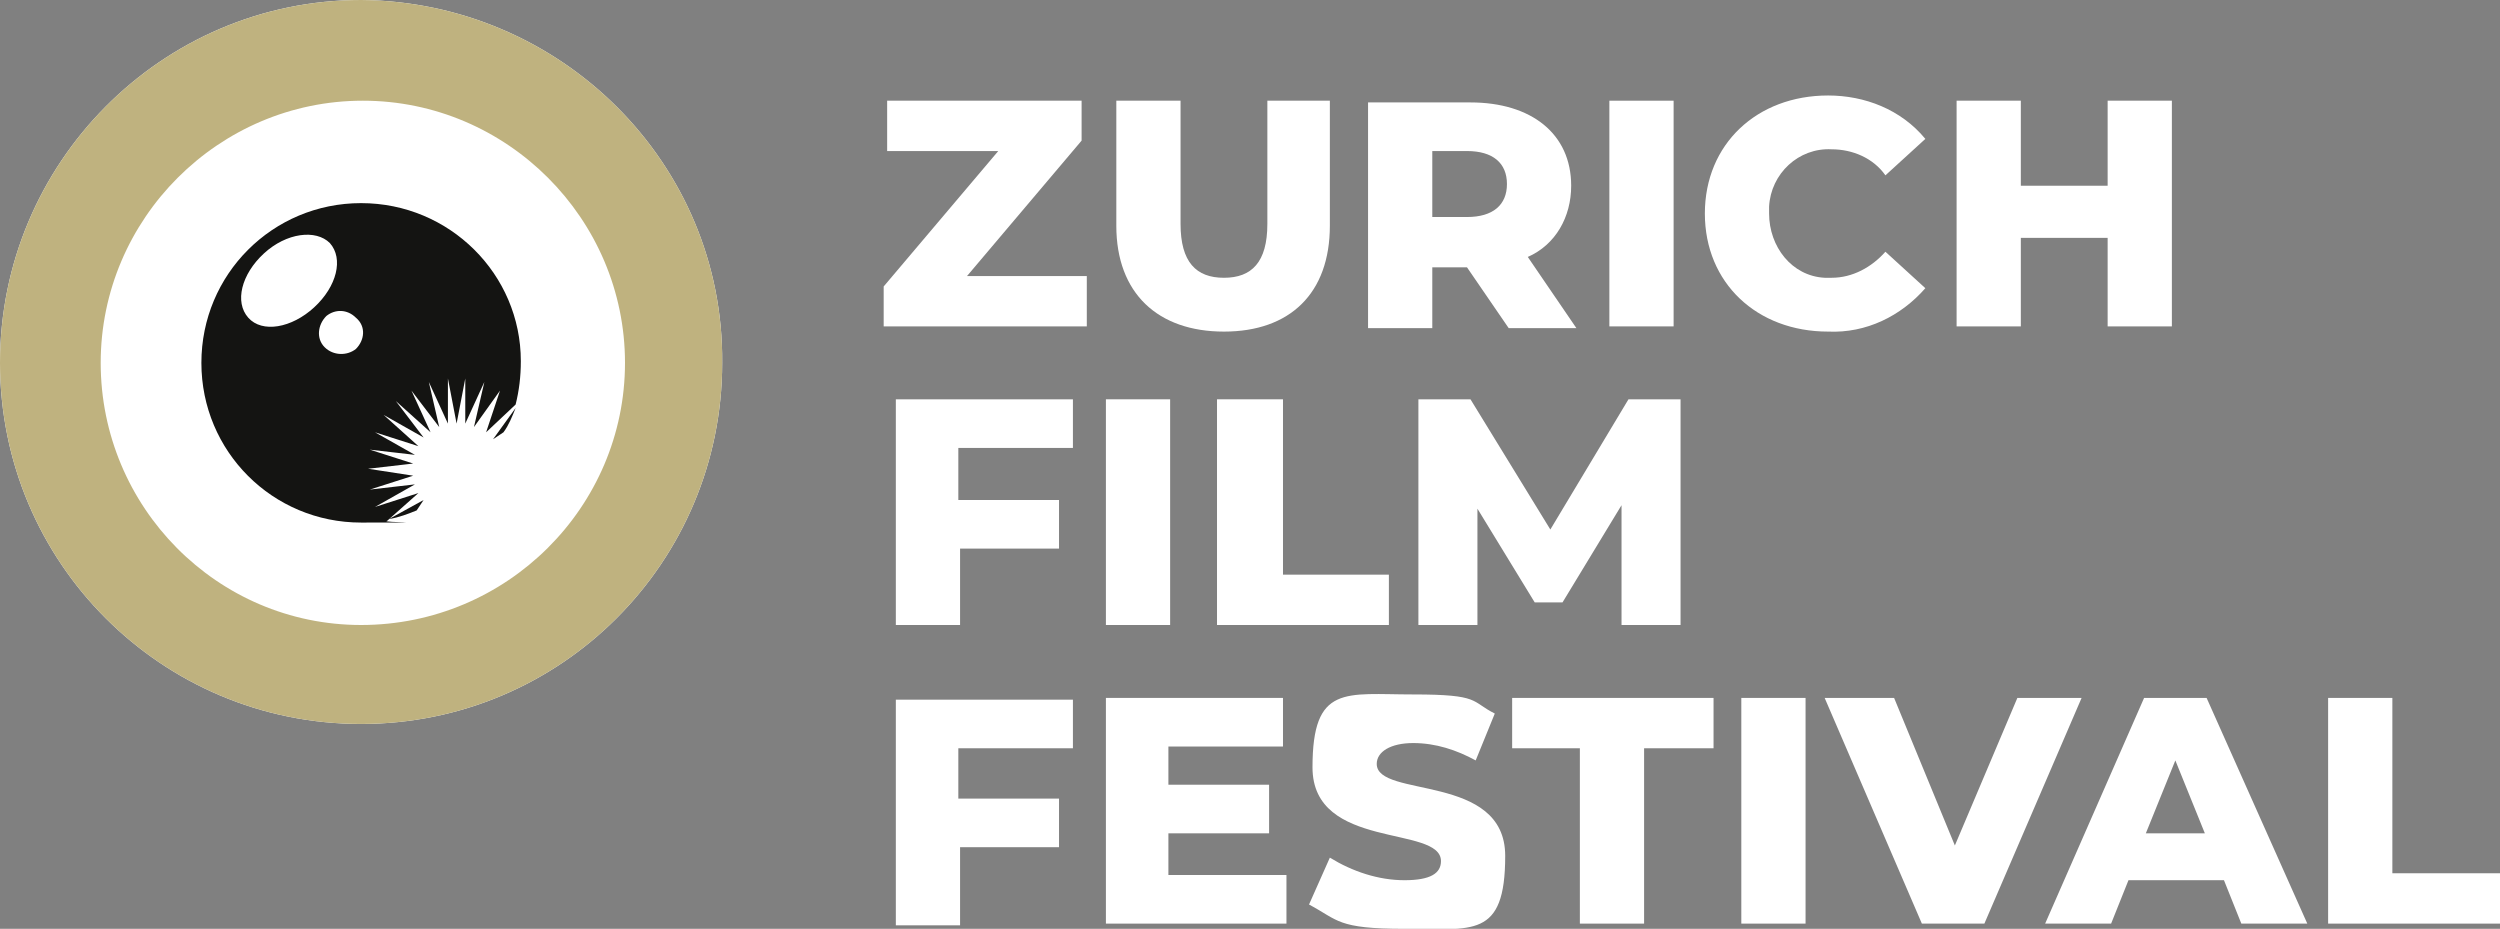 <?xml version="1.0" encoding="UTF-8"?>
<svg id="Ebene_1" data-name="Ebene 1" xmlns="http://www.w3.org/2000/svg" version="1.1" viewBox="0 0 144 53.5">
  <rect x="0" y="0" width="144" height="53.5" fill="#808080" stroke="none"/>
  <defs>
    <style>
      .cls-1 {
        fill: #bfb27f;
      }

      .cls-1, .cls-2, .cls-3, .cls-4 {
        stroke-width: 0px;
      }

      .cls-2 {
        fill: #fff;
      }

      .cls-3 {
        fill: #fff;
      }

      .cls-4 {
        fill: #141412;
      }
    </style>
  </defs>
  <path class="cls-2" d="M62.6,15.9v2.9h-11.7v-2.3l6.6-7.8h-6.4v-2.9h11.2v2.3l-6.6,7.8h6.9Z"/>
  <path class="cls-2" d="M64.3,13v-7.2h3.7v7.1c0,2.2.9,3.1,2.5,3.1s2.5-.9,2.5-3.1v-7.1h3.6v7.2c0,3.9-2.3,6.1-6.1,6.1s-6.2-2.2-6.2-6.1"/>
  <path class="cls-2" d="M84.5,15.4h-2v3.5h-3.7V5.9h5.9c3.5,0,5.8,1.8,5.8,4.8,0,1.8-.9,3.4-2.5,4.1l2.8,4.1h-3.9l-2.4-3.5ZM84.5,8.7h-2v3.8h2c1.5,0,2.3-.7,2.3-1.9s-.8-1.9-2.3-1.9"/>
  <path class="cls-2" d="M92.7,5.8h3.7v13h-3.7V5.8Z"/>
  <path class="cls-2" d="M98.2,12.3c0-4,3-6.8,7.1-6.8,2.1,0,4.2.8,5.6,2.5l-2.3,2.1c-.7-1-1.9-1.5-3.1-1.5-1.9-.1-3.5,1.4-3.6,3.3v.4c0,1.9,1.3,3.6,3.2,3.7h.4c1.2,0,2.3-.6,3.1-1.5l2.3,2.1c-1.4,1.6-3.4,2.6-5.6,2.5-4.1,0-7.1-2.8-7.1-6.8"/>
  <path class="cls-2" d="M125.1,5.8v13h-3.7v-5.1h-5v5.1h-3.7V5.8h3.7v4.9h5v-4.9h3.7Z"/>
  <path class="cls-2" d="M55.2,25.9v2.9h5.8v2.8h-5.7v4.4h-3.7v-13h10.2v2.8h-6.6Z"/>
  <path class="cls-2" d="M63.7,23h3.7v13h-3.7v-13Z"/>
  <path class="cls-2" d="M70.2,23h3.7v10.1h6.1v2.9h-9.9v-13Z"/>
  <path class="cls-2" d="M93.4,36v-6.9l-3.4,5.6h-1.6l-3.3-5.4v6.7h-3.4v-13h3l4.6,7.5,4.5-7.5h3v13h-3.4Z"/>
  <path class="cls-2" d="M55.2,43.1v2.9h5.8v2.8h-5.7v4.5h-3.7v-13h10.2v2.8h-6.6Z"/>
  <path class="cls-2" d="M74.1,50.4v2.8h-10.4v-13h10.2v2.8h-6.6v2.2h5.8v2.8h-5.8v2.4h6.8Z"/>
  <path class="cls-2" d="M75.4,52.1l1.2-2.7c1.3.8,2.8,1.3,4.3,1.3s2.1-.4,2.1-1.1c0-2.1-7.4-.6-7.4-5.4s1.9-4.2,5.8-4.2,3.3.4,4.7,1.1l-1.1,2.7c-1.1-.6-2.3-1-3.6-1s-2.1.5-2.1,1.2c0,2,7.4.5,7.4,5.3s-1.9,4.2-5.8,4.2-3.8-.5-5.5-1.4"/>
  <path class="cls-2" d="M91.1,43.1h-4v-2.9h11.6v2.9h-4v10.1h-3.7v-10.1Z"/>
  <path class="cls-2" d="M100.3,40.2h3.7v13h-3.7v-13Z"/>
  <path class="cls-2" d="M119.9,40.2l-5.6,13h-3.6l-5.6-13h4l3.5,8.5,3.6-8.5h3.7Z"/>
  <path class="cls-2" d="M128.1,50.7h-5.5l-1,2.5h-3.8l5.7-13h3.6l5.8,13h-3.8l-1-2.5ZM127,48l-1.7-4.2-1.7,4.2h3.4Z"/>
  <path class="cls-2" d="M134.1,40.2h3.7v10.1h6.2v2.9h-9.9v-13Z"/>
  <path class="cls-3" d="M20.8,0C9.3,0,0,9.4,0,20.9s9.3,20.8,20.8,20.8,20.8-9.3,20.8-20.8h0C41.7,9.4,32.3.1,20.8,0"/>
  <path class="cls-1" d="M5.8,20.9c0-8.3,6.8-15.1,15.1-15.1s15.1,6.8,15.1,15.1-6.8,15.1-15.2,15.1h0c-8.3,0-15-6.8-15-15.1M20.8,0C9.3,0,0,9.4,0,20.9s9.3,20.8,20.8,20.8,20.8-9.3,20.8-20.8h0C41.7,9.4,32.3.1,20.8,0"/>
  <path class="cls-4" d="M24,29.4l.4-.6-2,1.1c.6-.1,1.1-.3,1.6-.5"/>
  <path class="cls-4" d="M29,24.9c.3-.4.5-.9.7-1.4l-1.3,1.8.6-.4Z"/>
  <path class="cls-4" d="M20.5,20.1c-.5.4-1.3.4-1.8-.1s-.4-1.3.1-1.8c.5-.4,1.2-.4,1.7.1.6.5.5,1.3,0,1.8M14.3,18.3c-.8-.9-.4-2.5.9-3.7,1.3-1.2,3-1.4,3.8-.6.8.9.4,2.5-.9,3.7s-3,1.5-3.8.6M20.8,11.7c-5.1,0-9.2,4.1-9.2,9.2s4.1,9.2,9.2,9.2,1,0,1.5-.1l1.8-1.6-2.5.8,2.3-1.3-2.6.3,2.5-.8-2.6-.4,2.6-.3-2.5-.8,2.6.3-2.3-1.3,2.5.8-2-1.8,2.3,1.3-1.6-2.1,2,1.8-1.1-2.4,1.6,2.1-.6-2.6,1.1,2.4v-2.6l.5,2.6.5-2.6v2.6l1.1-2.4-.6,2.6,1.5-2.1-.8,2.4,1.7-1.6c.2-.8.3-1.6.3-2.5,0-5-4.1-9.1-9.2-9.1h0"/>
</svg>